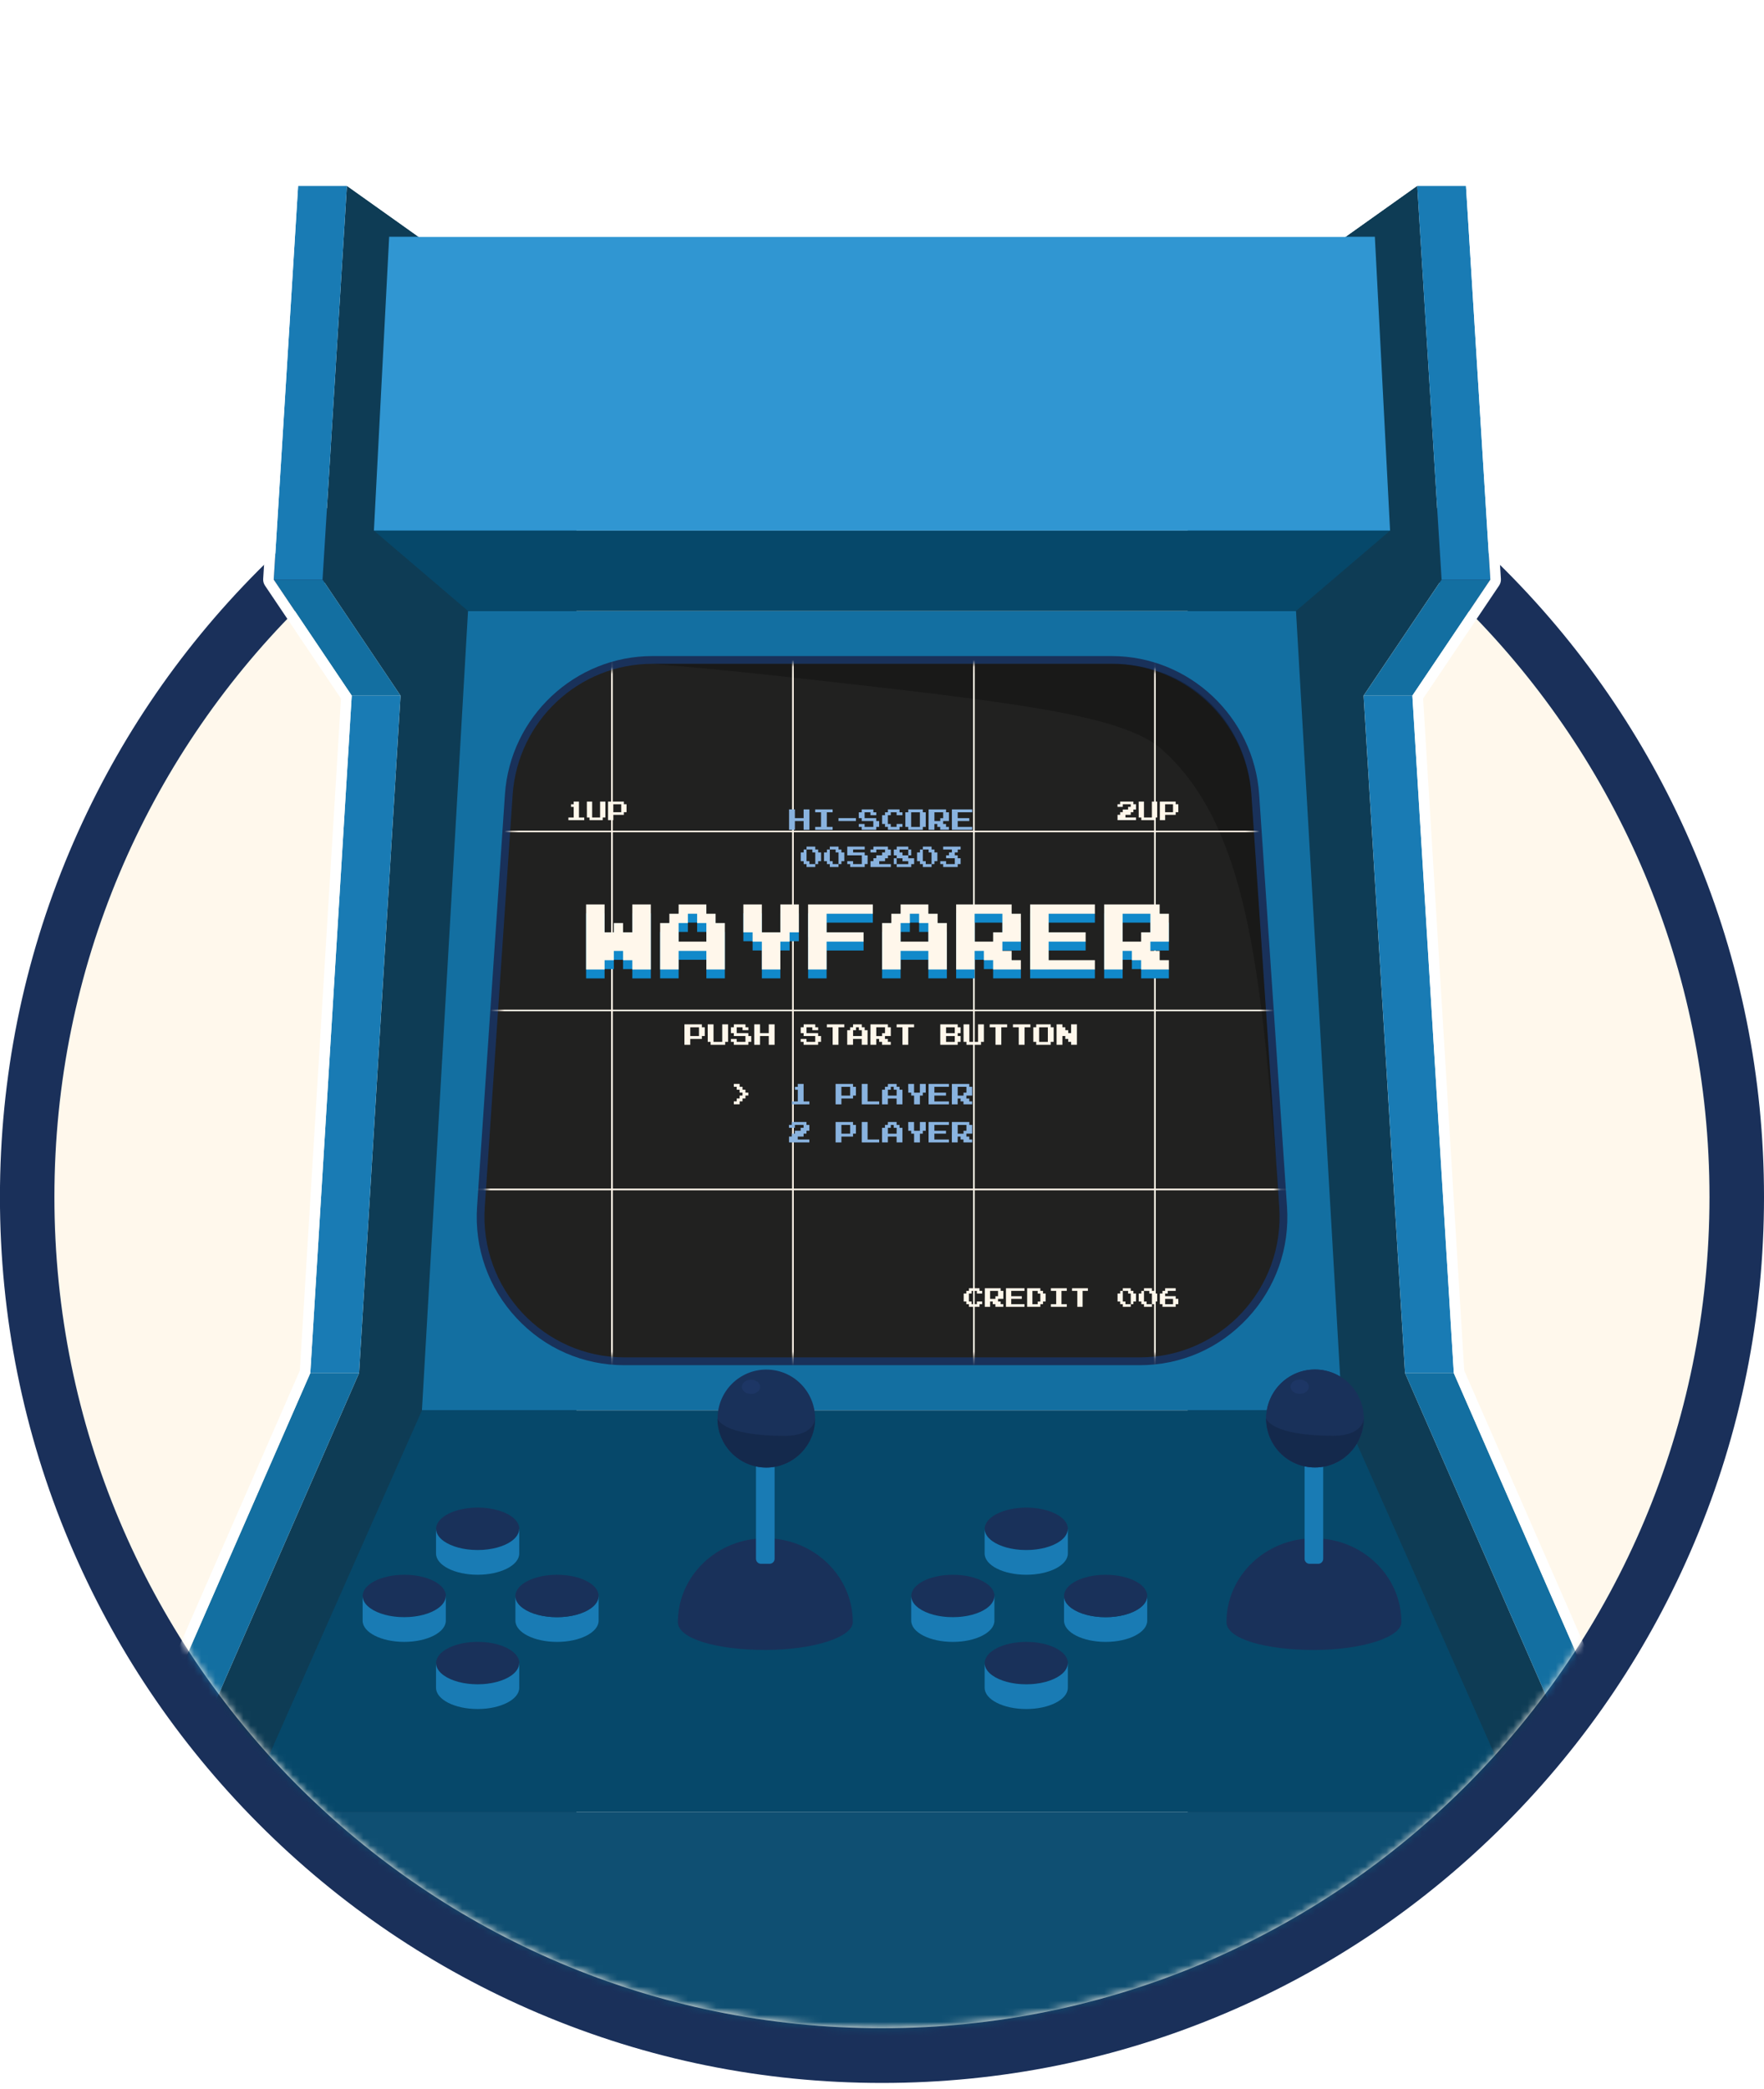 <svg width="250" height="296" viewBox="0 0 250 296" fill="none" xmlns="http://www.w3.org/2000/svg">
<g clip-path="url(#clip0_4898_15884)">
<path d="M124.99 291.265C92.632 291.265 62.212 278.61 39.332 255.633C16.453 232.656 3.852 202.102 3.852 169.606C3.852 137.111 16.453 106.56 39.332 83.583C62.212 60.606 92.632 47.951 124.99 47.951C157.347 47.951 187.768 60.606 210.647 83.583C233.527 106.56 246.128 137.111 246.128 169.606C246.128 202.102 233.527 232.652 210.647 255.629C187.768 278.606 157.347 291.261 124.99 291.261V291.265Z" fill="#FFF8EC"/>
<path d="M124.992 51.825C189.765 51.825 242.273 104.556 242.273 169.606C242.273 234.655 189.765 287.387 124.992 287.387C60.219 287.387 7.711 234.655 7.711 169.606C7.711 104.556 60.219 51.825 124.992 51.825ZM124.992 44.072C108.119 44.072 91.751 47.392 76.334 53.941C61.447 60.264 48.083 69.316 36.601 80.842C25.124 92.368 16.111 105.794 9.814 120.744C3.298 136.223 -0.008 152.66 -0.008 169.606C-0.008 186.551 3.298 202.988 9.818 218.472C16.115 233.422 25.128 246.843 36.605 258.374C48.083 269.9 61.451 278.951 76.338 285.275C91.755 291.823 108.123 295.143 124.996 295.143C141.87 295.143 158.237 291.823 173.655 285.275C188.542 278.951 201.906 269.9 213.387 258.374C224.864 246.847 233.878 233.422 240.174 218.472C246.695 202.988 250.001 186.551 250.001 169.606C250.001 152.66 246.695 136.223 240.174 120.74C233.878 105.789 224.864 92.368 213.387 80.838C201.91 69.312 188.542 60.26 173.655 53.937C158.237 47.388 141.87 44.068 124.996 44.068L124.992 44.072Z" fill="#1A305A"/>
<mask id="mask0_4898_15884" style="mask-type:luminance" maskUnits="userSpaceOnUse" x="7" y="-1" width="236" height="289">
<path d="M242.28 -0.002H7.719V166.853H7.752C7.731 167.766 7.719 168.682 7.719 169.603C7.719 234.652 60.227 287.384 125 287.384C189.773 287.384 242.28 234.652 242.28 169.603C242.28 168.682 242.268 167.77 242.247 166.853H242.28V-0.002Z" fill="white"/>
</mask>
<g mask="url(#mask0_4898_15884)">
<path d="M49.164 26.328L81.687 49.464V274.366L26.773 294.494V249.706L50.889 194.558L56.763 98.567L45.708 82.126L49.164 26.328Z" fill="#0E3C55"/>
<path d="M45.711 82.126H38.797L42.252 26.328H49.166L45.711 82.126Z" fill="#197BB4"/>
<path d="M56.765 98.566L45.711 82.125H38.797L49.855 98.566H56.765Z" fill="#136FA1"/>
<path d="M56.76 98.566L50.887 194.557H43.977L49.85 98.566H56.76Z" fill="#197BB4"/>
<path d="M26.774 249.706L50.889 194.559H43.979L19.859 249.706H26.774Z" fill="#136FA1"/>
<path d="M26.77 249.705H19.859V294.493H26.77V249.705Z" fill="#197BB4"/>
<path d="M200.856 26.328L168.328 49.464V274.366L223.246 294.494V249.706L199.126 194.558L193.253 98.567L204.311 82.126L200.856 26.328Z" fill="#0E3C55"/>
<path d="M204.307 82.126H211.217L207.762 26.328H200.852L204.307 82.126Z" fill="#197BB4"/>
<path d="M193.258 98.566L204.316 82.125H211.226L200.168 98.566H193.258Z" fill="#136FA1"/>
<path d="M193.258 98.566L199.131 194.557H206.042L200.168 98.566H193.258Z" fill="#197BB4"/>
<path d="M223.245 249.706L199.125 194.559H206.035L230.155 249.706H223.245Z" fill="#136FA1"/>
<path d="M223.246 294.494H230.156V249.706H223.246V294.494Z" fill="#197BB4"/>
<path d="M66.33 86.572L59.797 199.834H190.206L183.673 86.572H66.33Z" fill="#136FA1"/>
<path d="M88.509 193.442C82.644 193.442 77.21 191.072 73.207 186.769C69.204 182.466 67.218 176.859 67.612 170.982L71.56 112.572C72.303 101.575 81.482 92.961 92.457 92.961H157.554C168.529 92.961 177.708 101.575 178.451 112.572L182.4 170.982C182.798 176.859 180.811 182.466 176.808 186.769C172.806 191.072 167.368 193.442 161.503 193.442H88.509Z" fill="#19315A"/>
<path d="M161.498 192.334H88.504C77.015 192.334 67.927 182.566 68.703 171.052L72.651 112.643C73.356 102.183 82.013 94.061 92.453 94.061H157.55C167.99 94.061 176.642 102.183 177.352 112.643L181.3 171.052C182.08 182.566 172.988 192.334 161.498 192.334Z" fill="#212120"/>
<path opacity="0.25" d="M92.457 94.065H157.554C159.001 94.04 165.406 94.098 170.91 99.059C176.787 104.358 177.285 111.318 177.352 112.643C178.666 132.113 179.985 151.583 181.3 171.052C181.226 169.624 181.101 167.449 180.877 164.808C178.613 137.886 176.854 116.984 164.651 106.178C159.055 101.225 143.323 99.467 111.857 95.948C103.677 95.031 96.933 94.431 92.453 94.061L92.457 94.065Z" fill="#010101"/>
<path d="M197.006 75.188H52.992L55.153 33.549H194.849L197.006 75.188Z" fill="#3096D2"/>
<path d="M197.006 75.188H52.992L66.328 86.572H183.671L197.006 75.188Z" fill="#06486A"/>
<path d="M215.433 256.74H34.578L59.801 199.834H190.21L215.433 256.74Z" fill="#06486A"/>
<path d="M215.433 256.738H34.578V291.995H215.433V256.738Z" fill="#0F4F72"/>
<path d="M84.839 226.143V229.642C84.839 231.3 82.201 232.649 78.945 232.649C75.689 232.649 73.047 231.304 73.047 229.642V226.143C73.047 226.792 73.453 227.401 74.146 227.892C75.216 228.654 76.967 229.15 78.941 229.15C80.915 229.15 82.666 228.654 83.732 227.892C84.424 227.401 84.831 226.792 84.831 226.143H84.839Z" fill="#197BB4"/>
<path d="M120.858 229.856C120.858 231.963 115.308 233.788 108.464 233.788C101.62 233.788 96.07 232.213 96.07 229.856C96.07 223.286 101.62 217.963 108.464 217.963C115.308 217.963 120.858 223.286 120.858 229.856Z" fill="#19315A"/>
<path d="M73.589 216.627C73.589 217.276 73.182 217.885 72.49 218.376C71.424 219.138 69.673 219.634 67.699 219.634C65.724 219.634 63.974 219.138 62.904 218.376C62.211 217.885 61.805 217.276 61.805 216.627C61.805 214.965 64.447 213.619 67.703 213.619C70.959 213.619 73.597 214.965 73.597 216.627H73.589Z" fill="#19315A"/>
<path d="M73.589 216.627V220.126C73.589 221.784 70.951 223.134 67.695 223.134C64.439 223.134 61.797 221.788 61.797 220.126V216.627C61.797 217.277 62.203 217.885 62.896 218.376C63.966 219.139 65.717 219.634 67.691 219.634C69.665 219.634 71.416 219.139 72.482 218.376C73.174 217.885 73.581 217.277 73.581 216.627H73.589Z" fill="#197BB4"/>
<path d="M73.589 235.65C73.589 236.3 73.182 236.908 72.49 237.4C71.424 238.162 69.673 238.658 67.699 238.658C65.724 238.658 63.974 238.162 62.904 237.4C62.211 236.908 61.805 236.3 61.805 235.65C61.805 233.988 64.447 232.643 67.703 232.643C70.959 232.643 73.597 233.988 73.597 235.65H73.589Z" fill="#19315A"/>
<path d="M73.589 235.652V239.151C73.589 240.809 70.951 242.159 67.695 242.159C64.439 242.159 61.797 240.813 61.797 239.151V235.652C61.797 236.302 62.203 236.91 62.896 237.402C63.966 238.164 65.717 238.66 67.691 238.66C69.665 238.66 71.416 238.164 72.482 237.402C73.174 236.91 73.581 236.302 73.581 235.652H73.589Z" fill="#197BB4"/>
<path d="M84.831 226.142C84.831 226.792 84.424 227.4 83.732 227.892C82.666 228.654 80.915 229.15 78.941 229.15C76.967 229.15 75.216 228.654 74.146 227.892C73.453 227.4 73.047 226.792 73.047 226.142C73.047 224.48 75.689 223.135 78.945 223.135C82.201 223.135 84.839 224.48 84.839 226.142H84.831Z" fill="#19315A"/>
<path d="M63.182 226.142C63.182 226.792 62.776 227.4 62.083 227.892C61.017 228.654 59.267 229.15 57.293 229.15C55.318 229.15 53.568 228.654 52.498 227.892C51.805 227.4 51.398 226.792 51.398 226.142C51.398 224.48 54.041 223.135 57.297 223.135C60.553 223.135 63.191 224.48 63.191 226.142H63.182Z" fill="#19315A"/>
<path d="M63.183 226.141V229.64C63.183 231.298 60.545 232.647 57.289 232.647C54.033 232.647 51.391 231.302 51.391 229.64V226.141C51.391 226.79 51.797 227.399 52.49 227.89C53.56 228.652 55.31 229.148 57.285 229.148C59.259 229.148 61.01 228.652 62.075 227.89C62.768 227.399 63.175 226.79 63.175 226.141H63.183Z" fill="#197BB4"/>
<path d="M107.145 207.746H109.779V220.872C109.779 221.263 109.463 221.58 109.074 221.58H107.846C107.456 221.58 107.141 221.263 107.141 220.872V207.746H107.145Z" fill="#197BB4"/>
<path d="M162.589 226.143V229.642C162.589 231.3 159.951 232.649 156.695 232.649C153.439 232.649 150.797 231.304 150.797 229.642V226.143C150.797 226.792 151.203 227.401 151.896 227.892C152.966 228.654 154.717 229.15 156.691 229.15C158.665 229.15 160.416 228.654 161.482 227.892C162.174 227.401 162.581 226.792 162.581 226.143H162.589Z" fill="#197BB4"/>
<path d="M198.608 229.859C198.608 231.967 193.058 233.792 186.214 233.792C179.37 233.792 173.82 232.217 173.82 229.859C173.82 223.29 179.37 217.967 186.214 217.967C193.058 217.967 198.608 223.29 198.608 229.859Z" fill="#19315A"/>
<path d="M151.339 216.631C151.339 217.28 150.932 217.889 150.24 218.38C149.174 219.142 147.423 219.638 145.449 219.638C143.474 219.638 141.724 219.142 140.654 218.38C139.961 217.889 139.555 217.28 139.555 216.631C139.555 214.969 142.197 213.623 145.453 213.623C148.709 213.623 151.347 214.969 151.347 216.631H151.339Z" fill="#19315A"/>
<path d="M151.339 216.629V220.128C151.339 221.786 148.701 223.135 145.445 223.135C142.189 223.135 139.547 221.79 139.547 220.128V216.629C139.547 217.279 139.953 217.887 140.646 218.378C141.716 219.141 143.467 219.636 145.441 219.636C147.415 219.636 149.166 219.141 150.232 218.378C150.924 217.887 151.331 217.279 151.331 216.629H151.339Z" fill="#197BB4"/>
<path d="M151.339 235.654C151.339 236.304 150.932 236.912 150.24 237.404C149.174 238.166 147.423 238.662 145.449 238.662C143.474 238.662 141.724 238.166 140.654 237.404C139.961 236.912 139.555 236.304 139.555 235.654C139.555 233.992 142.197 232.646 145.453 232.646C148.709 232.646 151.347 233.992 151.347 235.654H151.339Z" fill="#19315A"/>
<path d="M151.339 235.654V239.153C151.339 240.811 148.701 242.161 145.445 242.161C142.189 242.161 139.547 240.815 139.547 239.153V235.654C139.547 236.304 139.953 236.912 140.646 237.404C141.716 238.166 143.467 238.662 145.441 238.662C147.415 238.662 149.166 238.166 150.232 237.404C150.924 236.912 151.331 236.304 151.331 235.654H151.339Z" fill="#197BB4"/>
<path d="M162.581 226.144C162.581 226.794 162.174 227.402 161.482 227.894C160.416 228.656 158.665 229.152 156.691 229.152C154.717 229.152 152.966 228.656 151.896 227.894C151.203 227.402 150.797 226.794 150.797 226.144C150.797 224.482 153.439 223.137 156.695 223.137C159.951 223.137 162.589 224.482 162.589 226.144H162.581Z" fill="#19315A"/>
<path d="M140.933 226.144C140.933 226.794 140.526 227.402 139.833 227.894C138.767 228.656 137.017 229.152 135.043 229.152C133.068 229.152 131.318 228.656 130.248 227.894C129.555 227.402 129.148 226.794 129.148 226.144C129.148 224.482 131.791 223.137 135.047 223.137C138.303 223.137 140.941 224.482 140.941 226.144H140.933Z" fill="#19315A"/>
<path d="M140.933 226.143V229.642C140.933 231.3 138.295 232.649 135.039 232.649C131.783 232.649 129.141 231.304 129.141 229.642V226.143C129.141 226.792 129.547 227.401 130.24 227.892C131.31 228.654 133.06 229.15 135.035 229.15C137.009 229.15 138.76 228.654 139.826 227.892C140.518 227.401 140.925 226.792 140.925 226.143H140.933Z" fill="#197BB4"/>
<path d="M186.348 207.94C190.164 207.94 193.258 204.833 193.258 201C193.258 197.168 190.164 194.061 186.348 194.061C182.531 194.061 179.438 197.168 179.438 201C179.438 204.833 182.531 207.94 186.348 207.94Z" fill="#19315A"/>
<path d="M184.895 207.748H187.529V220.874C187.529 221.265 187.213 221.582 186.824 221.582H185.596C185.206 221.582 184.891 221.265 184.891 220.874V207.748H184.895Z" fill="#197BB4"/>
<path d="M207.763 26.33L211.218 82.127L200.16 98.569L206.034 194.556L230.153 249.708V294.496H223.243L215.433 291.634V291.996H34.578V291.634L26.767 294.496H19.857V249.708L43.977 194.556L49.85 98.569L38.792 82.127L42.247 26.33H49.157L59.307 33.549H190.703L200.853 26.33H207.763ZM207.763 24.826H200.853C200.542 24.826 200.239 24.922 199.986 25.101L190.226 32.041H59.784L50.024 25.101C49.771 24.922 49.468 24.826 49.157 24.826H42.247C41.455 24.826 40.803 25.443 40.754 26.238L37.298 82.036C37.278 82.365 37.369 82.694 37.551 82.969L48.324 98.986L42.496 194.198L18.484 249.104C18.401 249.295 18.359 249.499 18.359 249.708V294.496C18.359 295.325 19.031 296 19.857 296H26.767C26.941 296 27.116 295.97 27.281 295.908L34.08 293.417C34.233 293.471 34.403 293.5 34.578 293.5H215.433C215.607 293.5 215.773 293.471 215.93 293.417L222.729 295.908C222.895 295.966 223.069 296 223.243 296H230.153C230.979 296 231.651 295.325 231.651 294.496V249.708C231.651 249.499 231.609 249.295 231.526 249.104L207.514 194.198L201.687 98.986L212.459 82.969C212.645 82.694 212.732 82.365 212.712 82.036L209.257 26.238C209.207 25.447 208.551 24.826 207.763 24.826Z" fill="white"/>
<mask id="mask1_4898_15884" style="mask-type:luminance" maskUnits="userSpaceOnUse" x="68" y="94" width="114" height="99">
<path d="M161.506 192.334H88.512C77.023 192.334 67.935 182.566 68.71 171.052L72.659 112.643C73.364 102.183 82.021 94.061 92.461 94.061H157.557C167.998 94.061 176.65 102.183 177.359 112.643L181.308 171.052C182.088 182.566 172.996 192.334 161.506 192.334Z" fill="white"/>
</mask>
<g mask="url(#mask1_4898_15884)">
<g filter="url(#filter0_d_4898_15884)">
<mask id="mask2_4898_15884" style="mask-type:luminance" maskUnits="userSpaceOnUse" x="35" y="92" width="181" height="102">
<path d="M215.169 92.418H35.359V193.991H215.169V92.418Z" fill="white"/>
</mask>
<g mask="url(#mask2_4898_15884)">
<path d="M86.751 92.465H61.055V117.796H86.751V92.465Z" stroke="#FFF7EB" stroke-width="0.184" stroke-miterlimit="10"/>
<path d="M112.399 92.465H86.703V117.796H112.399V92.465Z" stroke="#FFF7EB" stroke-width="0.184" stroke-miterlimit="10"/>
<path d="M138.048 92.465H112.352V117.796H138.048V92.465Z" stroke="#FFF7EB" stroke-width="0.184" stroke-miterlimit="10"/>
<path d="M163.704 92.465H138.008V117.796H163.704V92.465Z" stroke="#FFF7EB" stroke-width="0.184" stroke-miterlimit="10"/>
<path d="M189.352 92.465H163.656V117.796H189.352V92.465Z" stroke="#FFF7EB" stroke-width="0.184" stroke-miterlimit="10"/>
<path d="M86.758 117.828H61.062V143.159H86.758V117.828Z" stroke="#FFF7EB" stroke-width="0.184" stroke-miterlimit="10"/>
<path d="M112.399 117.828H86.703V143.159H112.399V117.828Z" stroke="#FFF7EB" stroke-width="0.184" stroke-miterlimit="10"/>
<path d="M138.048 117.828H112.352V143.159H138.048V117.828Z" stroke="#FFF7EB" stroke-width="0.184" stroke-miterlimit="10"/>
<path d="M163.704 117.828H138.008V143.159H163.704V117.828Z" stroke="#FFF7EB" stroke-width="0.184" stroke-miterlimit="10"/>
<path d="M189.352 117.828H163.656V143.159H189.352V117.828Z" stroke="#FFF7EB" stroke-width="0.184" stroke-miterlimit="10"/>
<path d="M86.758 143.191H61.062V168.522H86.758V143.191Z" stroke="#FFF7EB" stroke-width="0.184" stroke-miterlimit="10"/>
<path d="M112.399 143.191H86.703V168.522H112.399V143.191Z" stroke="#FFF7EB" stroke-width="0.184" stroke-miterlimit="10"/>
<path d="M138.048 143.191H112.352V168.522H138.048V143.191Z" stroke="#FFF7EB" stroke-width="0.184" stroke-miterlimit="10"/>
<path d="M163.704 143.191H138.008V168.522H163.704V143.191Z" stroke="#FFF7EB" stroke-width="0.184" stroke-miterlimit="10"/>
<path d="M189.352 143.191H163.656V168.522H189.352V143.191Z" stroke="#FFF7EB" stroke-width="0.184" stroke-miterlimit="10"/>
<path d="M86.758 168.557H61.062V193.887H86.758V168.557Z" stroke="#FFF7EB" stroke-width="0.184" stroke-miterlimit="10"/>
<path d="M112.399 168.557H86.703V193.887H112.399V168.557Z" stroke="#FFF7EB" stroke-width="0.184" stroke-miterlimit="10"/>
<path d="M138.048 168.557H112.352V193.887H138.048V168.557Z" stroke="#FFF7EB" stroke-width="0.184" stroke-miterlimit="10"/>
<path d="M163.704 168.557H138.008V193.887H163.704V168.557Z" stroke="#FFF7EB" stroke-width="0.184" stroke-miterlimit="10"/>
<path d="M189.352 168.557H163.656V193.887H189.352V168.557Z" stroke="#FFF7EB" stroke-width="0.184" stroke-miterlimit="10"/>
</g>
<path d="M215.177 92.418H35.367V193.991H215.177V92.418Z" stroke="#FFF7EB" stroke-width="0.184" stroke-miterlimit="10"/>
</g>
<path d="M81.301 113.768V113.58H82.052V115.838H82.803V116.213H80.555V115.838H81.305V114.334H80.932V113.959H81.305V113.772L81.301 113.768Z" fill="#FFF7EB"/>
<path d="M83.172 114.709V113.58H83.923V115.838H85.047V113.58H85.797V115.838H85.424V116.213H83.549V115.838H83.176V114.709H83.172Z" fill="#FFF7EB"/>
<path d="M86.172 114.896V113.58H88.42V113.955H88.793V115.084H88.42V115.459H86.923V116.213H86.172V114.896ZM88.043 114.521V113.959H86.918V115.088H88.043V114.526V114.521Z" fill="#FFF7EB"/>
<path d="M137.325 182.725V182.537H138.822V182.912H139.195V183.287H138.445V182.912H137.694V183.287H137.321V184.416H137.694V184.791H138.445V184.416H139.195V184.791H138.822V185.166H137.325V184.791H136.951V184.416H136.578V183.287H136.951V182.912H137.325V182.725Z" fill="#FFF7EB"/>
<path d="M139.574 183.853V182.537H141.823V182.912H142.196V184.041H141.445V184.416H141.818V184.791H142.192V185.166H141.068V184.791H140.694V184.416H140.321V185.17H139.57V183.853H139.574ZM141.445 183.291V182.916H140.321V184.045H141.072V183.67H141.445V183.295V183.291Z" fill="#FFF7EB"/>
<path d="M142.57 183.853V182.537H145.192V182.912H143.317V183.666H144.814V184.041H143.317V184.795H145.192V185.17H142.57V183.853Z" fill="#FFF7EB"/>
<path d="M145.57 183.853V182.537H147.445V182.912H147.818V183.287H148.192V184.416H147.818V184.791H147.445V185.166H145.57V183.849V183.853ZM147.068 183.104V182.916H146.317V184.799H147.068V184.424H147.441V183.295H147.068V183.108V183.104Z" fill="#FFF7EB"/>
<path d="M148.938 182.725V182.537H151.186V182.912H150.435V184.795H151.186V185.17H148.938V184.795H149.688V182.912H148.938V182.725Z" fill="#FFF7EB"/>
<path d="M151.934 182.725V182.537H154.182V182.912H153.431V185.17H152.68V182.912H151.93V182.725H151.934Z" fill="#FFF7EB"/>
<path d="M158.752 113.768V113.58H160.627V113.955H161.001V114.709H160.627V115.084H160.254V115.459H159.503V115.834H161.001V116.209H158.379V115.455H158.752V115.08H159.126V114.705H159.877V114.33H160.25V113.955H159.126V114.33H158.375V113.955H158.748V113.768H158.752Z" fill="#FFF7EB"/>
<path d="M161.375 114.709V113.58H162.126V115.838H163.25V113.58H164.001V115.838H163.627V116.213H161.752V115.838H161.379V114.709H161.375Z" fill="#FFF7EB"/>
<path d="M164.375 114.896V113.58H166.623V113.955H166.996V115.084H166.623V115.459H165.126V116.213H164.375V114.896ZM166.246 114.521V113.959H165.122V115.088H166.246V114.526V114.521Z" fill="#FFF7EB"/>
<path d="M159.129 182.725V182.537H160.254V182.912H160.627V183.287H161V184.416H160.627V184.791H160.254V185.166H159.129V184.791H158.756V184.416H158.383V183.287H158.756V182.912H159.129V182.725ZM159.88 183.104V182.916H159.129V184.42H159.503V184.795H160.254V183.291H159.88V183.104Z" fill="#FFF7EB"/>
<path d="M162.129 182.725V182.537H163.254V182.912H163.627V183.287H164V184.416H163.627V184.791H163.254V185.166H162.129V184.791H161.756V184.416H161.383V183.287H161.756V182.912H162.129V182.725ZM162.88 183.104V182.916H162.129V184.42H162.503V184.795H163.254V183.291H162.88V183.104Z" fill="#FFF7EB"/>
<path d="M165.126 182.725V182.537H166.623V182.912H165.499V183.287H165.126V183.662H166.623V184.037H166.996V184.791H166.623V185.166H164.748V184.791H164.375V183.287H164.748V182.912H165.122V182.725H165.126ZM166.25 184.42V184.045H165.126V184.799H166.25V184.424V184.42Z" fill="#FFF7EB"/>
<path d="M111.828 116.135V114.686H112.654V115.927H113.89V114.686H114.715V117.581H113.89V116.339H112.654V117.581H111.828V116.131V116.135Z" fill="#89B3DF"/>
<path d="M115.531 114.894V114.686H118.003V115.098H117.178V117.168H118.003V117.581H115.531V117.168H116.357V115.098H115.531V114.89V114.894Z" fill="#89B3DF"/>
<path d="M118.836 116.134V115.926H121.308V116.338H118.836V116.13V116.134Z" fill="#89B3DF"/>
<path d="M122.13 114.894V114.686H123.777V115.098H124.187V115.51H123.362V115.098H122.536V115.927H124.183V116.339H124.594V117.168H124.183V117.581H122.122V117.168H121.711V116.756H122.536V117.168H123.772V116.339H122.126V115.927H121.715V115.098H122.126V114.89L122.13 114.894Z" fill="#89B3DF"/>
<path d="M125.837 114.894V114.686H127.484V115.098H127.894V115.51H127.069V115.098H126.243V115.51H125.833V116.752H126.243V117.164H127.069V116.752H127.894V117.164H127.484V117.576H125.837V117.164H125.426V116.752H125.016V115.51H125.426V115.098H125.837V114.89V114.894Z" fill="#89B3DF"/>
<path d="M128.723 114.894V114.686H130.785V115.098H131.195V117.168H130.785V117.581H128.723V117.168H128.312V115.098H128.723V114.89V114.894ZM130.37 116.135V115.102H129.134V117.172H130.37V116.139V116.135Z" fill="#89B3DF"/>
<path d="M131.606 116.135V114.686H134.078V115.098H134.488V116.339H133.663V116.752H134.074V117.164H134.484V117.576H133.248V117.164H132.838V116.752H132.427V117.581H131.602V116.131L131.606 116.135ZM133.667 115.514V115.102H132.431V116.343H133.257V115.931H133.667V115.519V115.514Z" fill="#89B3DF"/>
<path d="M134.906 116.135V114.686H137.789V115.098H135.728V115.927H137.374V116.339H135.728V117.168H137.789V117.581H134.906V116.131V116.135Z" fill="#89B3DF"/>
<path d="M114.306 120.167V119.959H115.542V120.371H115.952V120.784H116.363V122.025H115.952V122.437H115.542V122.85H114.306V122.437H113.895V122.025H113.484V120.784H113.895V120.371H114.306V120.163V120.167ZM115.131 120.58V120.371H114.306V122.025H114.716V122.437H115.542V120.784H115.131V120.575V120.58Z" fill="#89B3DF"/>
<path d="M117.603 120.167V119.959H118.839V120.371H119.249V120.784H119.66V122.025H119.249V122.437H118.839V122.85H117.603V122.437H117.192V122.025H116.781V120.784H117.192V120.371H117.603V120.163V120.167ZM118.428 120.58V120.371H117.603V122.025H118.013V122.437H118.839V120.784H118.428V120.575V120.58Z" fill="#89B3DF"/>
<path d="M120.078 120.58V119.959H122.55V120.371H120.904V120.784H122.55V121.196H122.961V122.437H122.55V122.85H120.489V122.437H120.078V122.025H120.904V122.437H122.14V121.196H120.078V120.575V120.58Z" fill="#89B3DF"/>
<path d="M123.782 120.167V119.959H125.843V120.371H126.254V121.2H125.843V121.613H125.433V122.025H124.607V122.437H126.254V122.85H123.371V122.021H123.782V121.609H124.193V121.196H125.018V120.784H125.429V120.371H124.193V120.784H123.367V120.371H123.778V120.163L123.782 120.167Z" fill="#89B3DF"/>
<path d="M127.083 120.167V119.959H128.729V120.371H129.14V121.2H128.729V121.613H129.555V122.442H129.144V122.854H127.083V122.442H126.672V121.613H127.083V121.2H126.672V120.371H127.083V120.163V120.167ZM127.904 121.821V121.613H127.078V122.442H128.725V122.029H127.9V121.821H127.904ZM128.729 120.788V120.376H127.493V120.788H127.904V121.2H128.729V120.788Z" fill="#89B3DF"/>
<path d="M130.79 120.167V119.959H132.026V120.371H132.437V120.784H132.847V122.025H132.437V122.437H132.026V122.85H130.79V122.437H130.379V122.025H129.969V120.784H130.379V120.371H130.79V120.163V120.167ZM131.611 120.58V120.371H130.786V122.025H131.197V122.437H132.022V120.784H131.611V120.575V120.58Z" fill="#89B3DF"/>
<path d="M133.668 120.167V119.959H136.141V120.371H135.73V120.784H135.319V121.196H135.73V121.609H136.141V122.437H135.73V122.85H133.668V122.437H133.258V122.025H134.083V122.437H135.319V121.609H134.083V121.196H134.494V120.784H134.905V120.371H133.668V120.163V120.167Z" fill="#89B3DF"/>
<path d="M112.235 159.189V158.98H114.297V159.393H114.707V160.222H114.297V160.634H113.886V161.047H113.061V161.459H114.707V161.871H111.824V161.042H112.235V160.63H112.646V160.218H113.471V159.805H113.882V159.393H112.646V159.805H111.82V159.393H112.231V159.185L112.235 159.189Z" fill="#89B3DF"/>
<path d="M118.422 160.43V158.98H120.894V159.393H121.305V160.634H120.894V161.047H119.247V161.876H118.422V160.426V160.43ZM120.483 160.018V159.397H119.247V160.638H120.483V160.018Z" fill="#89B3DF"/>
<path d="M122.133 160.43V158.98H122.958V161.463H124.605V161.876H122.133V160.426V160.43Z" fill="#89B3DF"/>
<path d="M125.837 159.189V158.98H127.073V159.393H127.484V159.805H127.895V161.876H127.069V161.047H125.833V161.876H125.008V159.805H125.418V159.393H125.829V159.185L125.837 159.189ZM126.659 159.605V159.397H126.248V159.809H125.837V160.638H127.073V159.809H126.663V159.601L126.659 159.605Z" fill="#89B3DF"/>
<path d="M128.719 159.605V158.984H129.544V160.226H130.37V158.984H131.195V160.226H130.784V160.638H130.374V161.879H129.548V160.638H129.138V160.226H128.727V159.605H128.719Z" fill="#89B3DF"/>
<path d="M131.602 160.43V158.98H134.484V159.393H132.423V160.222H134.07V160.634H132.423V161.463H134.484V161.876H131.602V160.426V160.43Z" fill="#89B3DF"/>
<path d="M134.903 160.43V158.98H137.375V159.393H137.785V160.634H136.96V161.047H137.371V161.459H137.781V161.871H136.545V161.459H136.135V161.047H135.724V161.876H134.898V160.426L134.903 160.43ZM136.964 159.809V159.397H135.728V160.638H136.553V160.226H136.964V159.814V159.809Z" fill="#89B3DF"/>
<path d="M113.063 153.792V153.584H113.889V156.067H114.714V156.479H112.242V156.067H113.068V154.413H112.657V154.001H113.068V153.792H113.063Z" fill="#89B3DF"/>
<path d="M118.422 155.034V153.584H120.894V153.996H121.305V155.238H120.894V155.65H119.247V156.479H118.422V155.029V155.034ZM120.483 154.621V154.001H119.247V155.242H120.483V154.621Z" fill="#89B3DF"/>
<path d="M122.133 155.034V153.584H122.958V156.067H124.605V156.479H122.133V155.029V155.034Z" fill="#89B3DF"/>
<path d="M125.837 153.792V153.584H127.073V153.996H127.484V154.409H127.895V156.479H127.069V155.65H125.833V156.479H125.008V154.409H125.418V153.996H125.829V153.788L125.837 153.792ZM126.659 154.205V153.996H126.248V154.409H125.837V155.238H127.073V154.409H126.663V154.2L126.659 154.205Z" fill="#89B3DF"/>
<path d="M128.719 154.205V153.584H129.544V154.825H130.37V153.584H131.195V154.825H130.784V155.238H130.374V156.479H129.548V155.238H129.138V154.825H128.727V154.205H128.719Z" fill="#89B3DF"/>
<path d="M131.602 155.034V153.584H134.484V153.996H132.423V154.825H134.07V155.238H132.423V156.067H134.484V156.479H131.602V155.029V155.034Z" fill="#89B3DF"/>
<path d="M134.903 155.034V153.584H137.375V153.996H137.785V155.238H136.96V155.65H137.371V156.062H137.781V156.475H136.545V156.062H136.135V155.65H135.724V156.479H134.898V155.029L134.903 155.034ZM136.964 154.413V154.001H135.728V155.242H136.553V154.829H136.964V154.417V154.413Z" fill="#89B3DF"/>
<path d="M104 153.79V153.582H104.825V153.994H105.236V154.407H105.647V154.819H106.057V155.232H105.647V155.644H105.236V156.056H104.825V156.469H104V156.056H104.411V155.644H104.821V155.232H105.232V154.819H104.821V154.407H104.411V153.994H104V153.786V153.79Z" fill="#FFF7EB"/>
<path d="M97 146.596V145.146H99.472V145.559H99.883V146.8H99.472V147.213H97.825V148.042H97V146.592V146.596ZM99.061 146.184V145.563H97.825V146.804H99.061V146.184Z" fill="#FFF7EB"/>
<path d="M100.297 146.388V145.146H101.122V147.629H102.358V145.146H103.184V147.629H102.773V148.042H100.712V147.629H100.301V146.388H100.297Z" fill="#FFF7EB"/>
<path d="M104.005 145.355V145.146H105.652V145.559H106.062V145.971H105.237V145.559H104.411V146.388H106.058V146.8H106.469V147.629H106.058V148.042H103.997V147.629H103.586V147.217H104.411V147.629H105.647V146.8H104.001V146.388H103.59V145.559H104.001V145.351L104.005 145.355Z" fill="#FFF7EB"/>
<path d="M106.891 146.596V145.146H107.716V146.388H108.952V145.146H109.778V148.042H108.952V146.8H107.716V148.042H106.891V146.592V146.596Z" fill="#FFF7EB"/>
<path d="M113.896 145.355V145.146H115.542V145.559H115.953V145.971H115.127V145.559H114.302V146.388H115.949V146.8H116.359V147.629H115.949V148.042H113.887V147.629H113.477V147.217H114.302V147.629H115.538V146.8H113.891V146.388H113.481V145.559H113.891V145.351L113.896 145.355Z" fill="#FFF7EB"/>
<path d="M117.184 145.355V145.146H119.656V145.559H118.831V148.042H118.005V145.559H117.18V145.351L117.184 145.355Z" fill="#FFF7EB"/>
<path d="M120.9 145.355V145.146H122.136V145.559H122.547V145.971H122.957V148.042H122.132V147.213H120.896V148.042H120.07V145.971H120.481V145.559H120.892V145.351L120.9 145.355ZM121.725 145.767V145.559H121.315V145.971H120.904V146.8H122.14V145.971H121.729V145.763L121.725 145.767Z" fill="#FFF7EB"/>
<path d="M123.364 146.596V145.146H125.836V145.559H126.246V146.8H125.421V147.213H125.831V147.625H126.242V148.037H125.006V147.625H124.595V147.213H124.185V148.042H123.359V146.592L123.364 146.596ZM125.425 145.975V145.563H124.189V146.804H125.014V146.392H125.425V145.98V145.975Z" fill="#FFF7EB"/>
<path d="M127.074 145.355V145.146H129.547V145.559H128.721V148.042H127.896V145.559H127.07V145.351L127.074 145.355Z" fill="#FFF7EB"/>
<path d="M133.258 146.596V145.146H135.73V145.559H136.141V146.388H135.73V146.8H136.141V147.629H135.73V148.042H133.258V146.592V146.596ZM135.315 145.975V145.563H134.079V146.392H135.315V145.98V145.975ZM135.315 147.217V146.804H134.079V147.633H135.315V147.221V147.217Z" fill="#FFF7EB"/>
<path d="M136.555 146.388V145.146H137.38V147.629H138.616V145.146H139.442V147.629H139.031V148.042H136.969V147.629H136.559V146.388H136.555Z" fill="#FFF7EB"/>
<path d="M140.262 145.355V145.146H142.734V145.559H141.909V148.042H141.083V145.559H140.258V145.351L140.262 145.355Z" fill="#FFF7EB"/>
<path d="M143.559 145.355V145.146H146.031V145.559H145.206V148.042H144.38V145.559H143.555V145.351L143.559 145.355Z" fill="#FFF7EB"/>
<path d="M146.856 145.355V145.146H148.917V145.559H149.328V147.629H148.917V148.042H146.856V147.629H146.445V145.559H146.856V145.351V145.355ZM148.503 146.596V145.563H147.267V147.633H148.503V146.6V146.596Z" fill="#FFF7EB"/>
<path d="M149.742 146.596V145.147H150.568V145.559H150.978V145.972H151.389V146.384H151.8V145.143H152.625V148.038H151.8V147.625H151.389V147.213H150.978V146.8H150.568V148.042H149.742V146.592V146.596Z" fill="#FFF7EB"/>
<path d="M83.062 134.025V129.418H85.684V133.367H86.995V132.051H88.305V133.367H89.616V129.418H92.238V138.636H89.616V137.32H88.305V136.004H86.995V137.32H85.684V138.636H83.062V134.029V134.025Z" fill="#1189CA"/>
<path d="M96.176 130.072V129.414H100.108V130.73H101.419V132.047H102.73V138.628H100.108V135.996H96.176V138.628H93.555V132.047H94.865V130.73H96.176V130.072ZM98.798 131.389V130.73H97.487V132.047H96.176V134.679H100.108V132.047H98.798V131.389Z" fill="#1189CA"/>
<path d="M105.352 131.389V129.414H107.973V133.363H110.594V129.414H113.216V133.363H111.905V134.679H110.594V138.628H107.973V134.679H106.662V133.363H105.352V131.389Z" fill="#1189CA"/>
<path d="M114.523 134.025V129.418H123.703V130.734H117.149V133.367H122.392V134.683H117.149V138.632H114.528V134.025H114.523Z" fill="#1189CA"/>
<path d="M127.637 130.072V129.414H131.569V130.73H132.88V132.047H134.191V138.628H131.569V135.996H127.637V138.628H125.016V132.047H126.326V130.73H127.637V130.072ZM130.259 131.389V130.73H128.948V132.047H127.637V134.679H131.569V132.047H130.259V131.389Z" fill="#1189CA"/>
<path d="M135.508 134.025V129.418H143.372V130.734H144.683V134.683H142.061V136H143.372V137.316H144.683V138.632H140.751V137.316H139.44V136H138.129V138.632H135.508V134.025ZM142.061 132.051V130.734H138.129V134.683H140.751V133.367H142.061V132.051Z" fill="#1189CA"/>
<path d="M145.992 134.025V129.418H155.171V130.734H148.618V133.367H153.861V134.683H148.618V137.316H155.171V138.632H145.992V134.025Z" fill="#1189CA"/>
<path d="M156.484 134.025V129.418H164.349V130.734H165.659V134.683H163.038V136H164.349V137.316H165.659V138.632H161.727V137.316H160.417V136H159.106V138.632H156.484V134.025ZM163.038 132.051V130.734H159.106V134.683H161.727V133.367H163.038V132.051Z" fill="#1189CA"/>
<path d="M83.062 132.763V128.156H85.684V132.105H86.995V130.789H88.305V132.105H89.616V128.156H92.238V137.375H89.616V136.058H88.305V134.742H86.995V136.058H85.684V137.375H83.062V132.768V132.763Z" fill="#FFF7EB"/>
<path d="M96.176 128.814V128.156H100.108V129.473H101.419V130.789H102.73V137.37H100.108V134.738H96.176V137.37H93.555V130.789H94.865V129.473H96.176V128.814ZM98.798 130.131V129.473H97.487V130.789H96.176V133.422H100.108V130.789H98.798V130.131Z" fill="#FFF7EB"/>
<path d="M105.352 130.131V128.156H107.973V132.105H110.594V128.156H113.216V132.105H111.905V133.422H110.594V137.37H107.973V133.422H106.662V132.105H105.352V130.131Z" fill="#FFF7EB"/>
<path d="M114.523 132.763V128.156H123.703V129.473H117.149V132.105H122.392V133.422H117.149V137.37H114.528V132.763H114.523Z" fill="#FFF7EB"/>
<path d="M127.637 128.814V128.156H131.569V129.473H132.88V130.789H134.191V137.37H131.569V134.738H127.637V137.37H125.016V130.789H126.326V129.473H127.637V128.814ZM130.259 130.131V129.473H128.948V130.789H127.637V133.422H131.569V130.789H130.259V130.131Z" fill="#FFF7EB"/>
<path d="M135.508 132.763V128.156H143.372V129.473H144.683V133.422H142.061V134.738H143.372V136.054H144.683V137.37H140.751V136.054H139.44V134.738H138.129V137.37H135.508V132.763ZM142.061 130.789V129.473H138.129V133.422H140.751V132.105H142.061V130.789Z" fill="#FFF7EB"/>
<path d="M145.992 132.763V128.156H155.171V129.473H148.618V132.105H153.861V133.422H148.618V136.054H155.171V137.37H145.992V132.763Z" fill="#FFF7EB"/>
<path d="M156.484 132.763V128.156H164.349V129.473H165.659V133.422H163.038V134.738H164.349V136.054H165.659V137.37H161.727V136.054H160.417V134.738H159.106V137.37H156.484V132.763ZM163.038 130.789V129.473H159.106V133.422H161.727V132.105H163.038V130.789Z" fill="#FFF7EB"/>
</g>
<path d="M108.606 207.94C112.422 207.94 115.516 204.833 115.516 201C115.516 197.168 112.422 194.061 108.606 194.061C104.789 194.061 101.695 197.168 101.695 201C101.695 204.833 104.789 207.94 108.606 207.94Z" fill="#19315A"/>
<path d="M106.439 195.494C107.156 195.494 107.737 195.948 107.737 196.506C107.737 197.065 107.156 197.519 106.439 197.519C105.721 197.519 105.141 197.065 105.141 196.506C105.141 195.948 105.721 195.494 106.439 195.494Z" fill="#1D3665"/>
<path d="M115.517 200.992C115.517 204.829 112.419 207.94 108.598 207.94C104.778 207.94 101.68 204.829 101.68 200.992C101.68 200.992 102.256 203.454 111.191 203.454C115.513 203.454 115.513 200.992 115.513 200.992" fill="#14294C"/>
<path d="M186.363 207.926C190.18 207.926 193.274 204.819 193.274 200.987C193.274 197.154 190.18 194.047 186.363 194.047C182.547 194.047 179.453 197.154 179.453 200.987C179.453 204.819 182.547 207.926 186.363 207.926Z" fill="#19315A"/>
<path d="M184.197 195.48C184.914 195.48 185.495 195.935 185.495 196.493C185.495 197.051 184.914 197.505 184.197 197.505C183.479 197.505 182.898 197.051 182.898 196.493C182.898 195.935 183.479 195.48 184.197 195.48Z" fill="#1D3665"/>
<path d="M193.275 200.979C193.275 204.815 190.176 207.927 186.356 207.927C182.536 207.927 179.438 204.815 179.438 200.979C179.438 200.979 180.014 203.44 188.949 203.44C193.271 203.44 193.271 200.979 193.271 200.979" fill="#14294C"/>
</g>
</g>
<defs>
<filter id="filter0_d_4898_15884" x="27.689" y="84.742" width="195.16" height="116.924" filterUnits="userSpaceOnUse" color-interpolation-filters="sRGB">
<feFlood flood-opacity="0" result="BackgroundImageFix"/>
<feColorMatrix in="SourceAlpha" type="matrix" values="0 0 0 0 0 0 0 0 0 0 0 0 0 0 0 0 0 0 127 0" result="hardAlpha"/>
<feOffset/>
<feGaussianBlur stdDeviation="3.792"/>
<feColorMatrix type="matrix" values="0 0 0 0 1 0 0 0 0 1 0 0 0 0 1 0 0 0 0.75 0"/>
<feBlend mode="normal" in2="BackgroundImageFix" result="effect1_dropShadow_4898_15884"/>
<feBlend mode="normal" in="SourceGraphic" in2="effect1_dropShadow_4898_15884" result="shape"/>
</filter>
<clipPath id="clip0_4898_15884">
<rect width="250" height="296" fill="white"/>
</clipPath>
</defs>
</svg>
